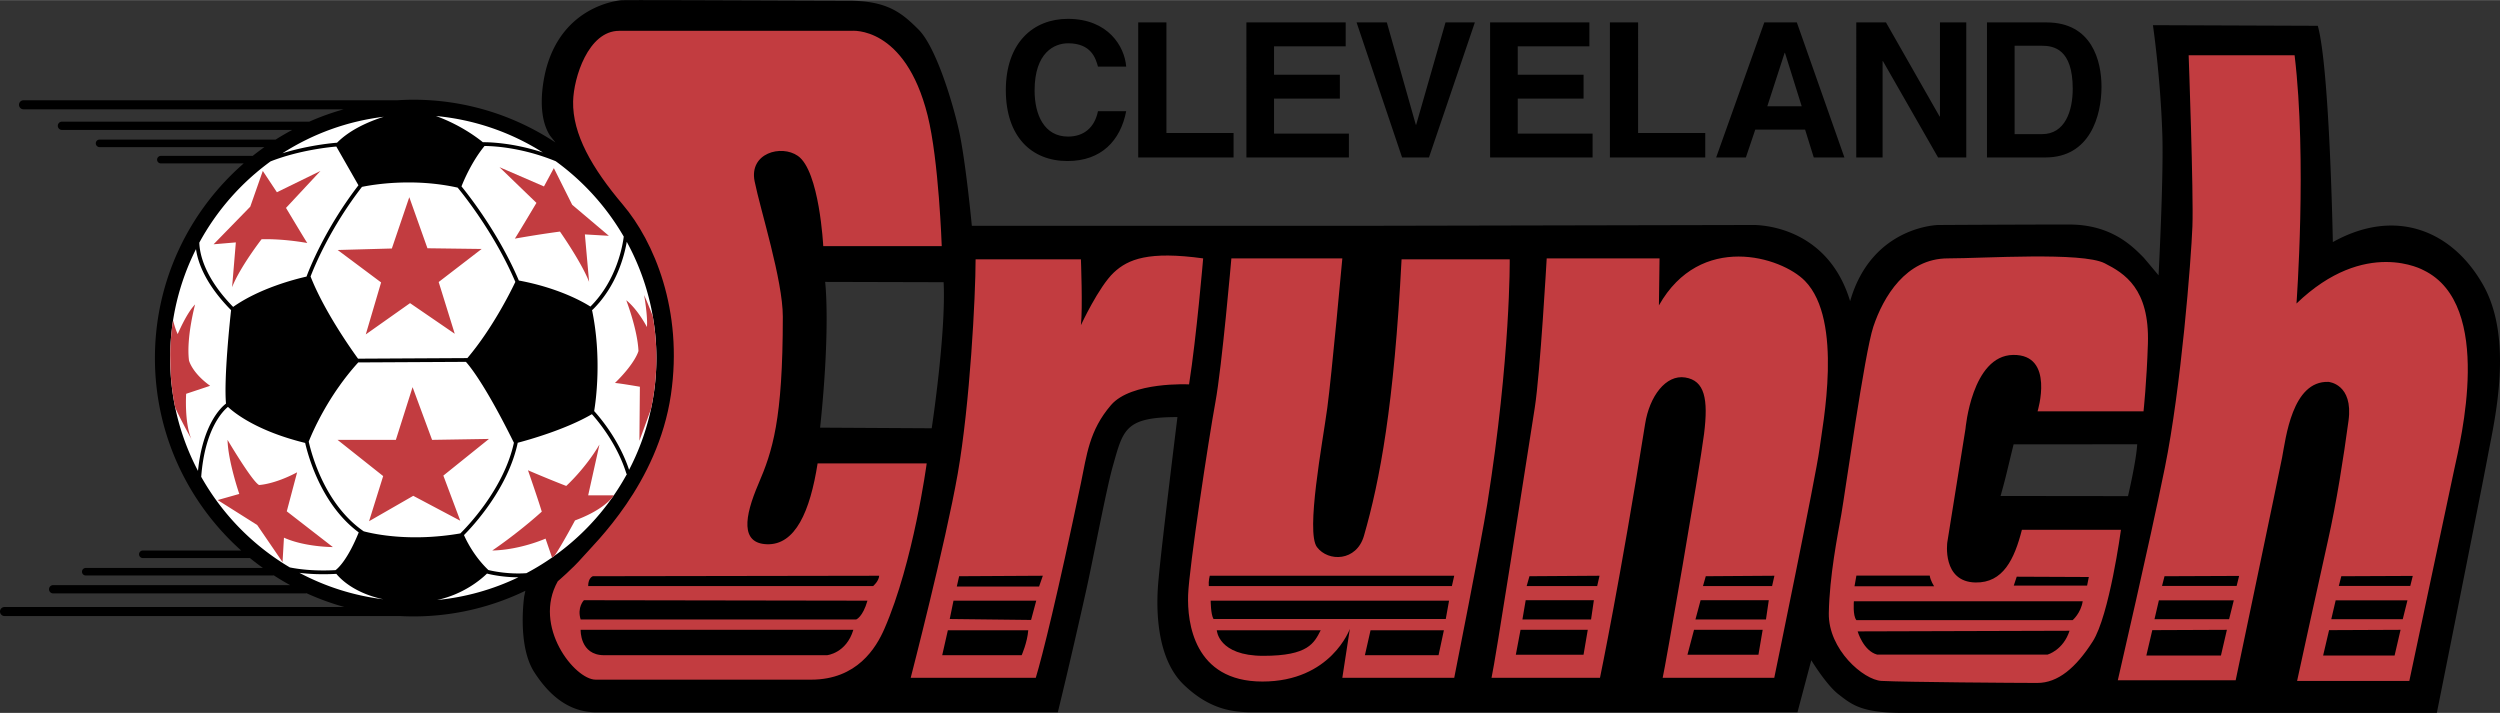 <svg xmlns="http://www.w3.org/2000/svg" width="2500" height="713" viewBox="0 0 560.789 159.887"><rect x="0" y="0" width="560.789" height="159.887" fill="#333333" stroke="none"/><path d="M556.973 63.841c-7.029-12.375-19.828-17.297-33.68-9.562 0 0-.703-38.953-3.375-48.516l-36.984-.141s1.682 11.408 2.109 24.469c.316 9.617-.844 31.641-.844 31.641s-3.234-3.867-3.375-4.008c-2.465-2.48-7.172-7.383-16.664-7.383-12.234 0-29.377.105-29.377.105s-14.92.211-19.771 17.086c-5.396-17.836-22.062-17.086-22.062-17.086l-84.109.176h-90.843s-1.406-14.906-2.953-21.656-5.203-18.562-9-22.359-7.029-6.469-15.75-6.469c-8.719 0-49.884-.218-50.953-.106-1.07.11-12.799 1.396-16.688 14.872 0 0-2.954 9.702.703 15.469l1.243 1.574a57.6 57.6 0 0 0-31.899-9.603c-1.214 0-2.417.05-3.613.124H5.231a1.014 1.014 0 0 0 0 2.026h71.873a57.373 57.373 0 0 0-7.729 2.77H13.894a.928.928 0 0 0 0 1.857h51.653a58.082 58.082 0 0 0-3.714 2.165H22.331a.844.844 0 0 0 0 1.688h36.982a57.873 57.873 0 0 0-2.624 1.969H36.112a.844.844 0 1 0 0 1.687h18.554C42.477 47.261 34.751 62.887 34.751 80.293c0 17.138 7.484 32.555 19.348 43.174H32.034a.844.844 0 0 0 0 1.688h24.032c.944.773 1.92 1.508 2.913 2.221H19.237a.844.844 0 0 0 0 1.688H61.2c.071 0 .134-.023.2-.039a58.325 58.325 0 0 0 3.683 2.203H11.925a.928.928 0 0 0 0 1.856h56.588c.082 0 .154-.025.229-.045a57.845 57.845 0 0 0 8.509 3.098H1.013a1.013 1.013 0 1 0 0 2.026h88.594l.009-.002a57.609 57.609 0 0 0 28.231-5.662l-.254 1.234s-1.639 10.975 2.249 17.016c3.833 5.957 8.403 9.002 13.922 9.002H237.285s2.667-10.797 6.333-27.219c1.617-7.242 4.537-22.826 6.022-28.047 2.311-8.119 2.665-10.953 14.478-10.953 0 0-3.51 28.318-4.213 36.123-.191 2.119-1.828 16.734 5.625 23.906 6.592 6.344 12.375 6.188 16.594 6.188l121.077.002 3.096-11.674s3.342 5.477 6.045 7.594c3.234 2.531 5.346 4.219 14.766 4.219h119.51s10.006-49.92 11.412-57.514c1.406-7.597 5.974-26.159-1.057-38.535zM208.997 96.043l-25.031-.141c2.391-22.78 1.125-32.694 1.125-32.694l26.578.07c.562 11.531-2.672 32.765-2.672 32.765zm268.347 15.221l-28.582-.033c1.359-4.908 1.092-4.131 2.92-11.584l27.727-.014c-.22 3.834-2.065 11.631-2.065 11.631z"/><path d="M490.949 12.373s1.125 30.938.844 38.391-2.533 36.137-6.188 54.139c-3.656 18-10.195 45.984-10.547 47.672h26.438s9.562-45.562 10.406-49.922 2.248-17.295 10.406-17.016c0 0 5.625.42 4.5 8.719-1.125 8.297-2.672 18.279-4.641 27-1.969 8.719-6.891 31.359-6.891 31.359h25.172s8.859-41.766 10.125-47.672 9-36.702-6.891-44.436c0 0-13.078-7.453-28.547 7.453 0 0 2.391-32.344-.422-55.688h-23.764v.001zM453.543 118.824h22.219s-2.602 19.201-6.328 25.031c-3.797 5.941-7.805 9.316-12.445 9.316s-29.461-.176-34.945-.457c-3.994-.205-11.949-7.025-11.812-15.188.141-8.297 1.969-17.438 2.812-22.219s5.203-36.139 7.172-42.045c2.217-6.653 7.311-15.328 16.734-15.328 8.016 0 30.082-1.494 35.166 1.096 4.418 2.25 10.084 5.666 9.693 18.029-.271 8.584-.984 15.186-.984 15.186h-23.766s3.938-12.795-5.484-12.655c-9.281.139-10.688 16.592-10.688 16.592l-4.078 25.453s-1.23 8.859 6.328 9c6.187.115 8.718-5.203 10.406-11.811zM372.965 152.012h25.031s9.426-45.703 10.125-51.188c.703-5.484 5.414-28.967-3.234-37.827-5.326-5.456-23.484-10.969-32.766 5.484l.141-10.547H346.95s-1.451 25.624-2.672 33.467c-2.328 14.961-8.895 57.129-9.703 60.609h24.328s4.553-21.895 10.125-56.953c.984-6.188 4.639-11.109 9-10.406 4.359.701 5.203 4.779 4.219 12.656-.985 7.877-8.79 52.806-9.282 54.705zM314.395 58.146h24.258s.236 21.768-5.037 54.883c-1.346 8.459-7.408 38.982-7.408 38.982h-25.102l1.688-10.969s-4.219 11.812-19.617 11.812c-15.397 0-16.874-13.289-16.663-19.406s4.641-35.227 6.117-43.242 3.586-32.272 3.586-32.272h24.89s-2.402 26.356-3.375 33.538c-1.055 7.805-4.852 27.844-2.32 31.219s8.885 3.238 10.547-2.531c3.584-12.445 6.748-29.32 8.436-62.014zM269.888 57.935s-1.477 17.508-3.164 28.264c0 0-12.94-.67-17.508 4.641-4.898 5.695-5.433 11.189-6.75 17.508-5.202 24.953-8.648 38.812-10.125 43.664h-28.055s7.805-30.164 10.547-45.773 4.008-39.866 4.008-48.092h23.625s.422 10.969 0 14.766c0 0 4.008-8.648 7.383-11.812 3.201-3.004 7.804-4.853 20.039-3.166zM183.403 103.918h24.469s-2.953 22.148-9.492 37.125c-1.853 4.242-6.117 11.391-16.453 11.391h-48.305c-4.715 0-14.201-11.945-8.505-22.07 0 0 3.351-2.854 5.5-5.334 2.742-3.164 16.927-16.471 19.88-36.51 2.789-18.919-3.797-34.381-10.758-42.608s-11.336-15.861-11.18-23.203c.112-5.272 3.375-15.82 10.336-15.82h52.102s12.023-1.266 17.086 18.984c2.51 10.036 3.164 29.32 3.164 29.32h-26.578s-.844-16.875-5.695-20.25c-3.729-2.595-10.969-.633-9.703 5.695s6.328 22.148 6.328 30.375c0 23.202-2.32 30.163-5.484 37.545s-4.008 13.289 1.898 13.5c6.401.229 9.703-7.382 11.39-18.14z" fill="#c23c40"/><path d="M246.292 14.917c-.506-1.813-1.476-5.231-6.708-5.231-3.036 0-7.509 2.025-7.509 10.59 0 5.442 2.152 10.336 7.509 10.336 3.503 0 5.949-1.983 6.708-5.695h6.329c-1.266 6.581-5.569 11.18-13.163 11.18-8.058 0-13.837-5.442-13.837-15.905 0-10.589 6.117-15.989 13.921-15.989 9.07 0 12.741 6.244 13.079 10.716h-6.329v-.002zM261.647 29.81h15.061v5.484h-21.389V5.003h6.328V29.81zM301.861 10.362h-16.074v6.37h14.766v5.357h-14.766v7.848h16.791v5.357h-22.991V5.003h22.274v5.359zM324.252 5.003h6.582l-10.293 30.291h-6.033L304.299 5.003h6.791l6.498 22.951h.084l6.58-22.951zM356.527 10.362h-16.074v6.37h14.766v5.357h-14.766v7.848h16.791v5.357h-22.992V5.003h22.275v5.359zM367.453 29.81h15.061v5.484h-21.389V5.003h6.328V29.81zM400.316 11.838h.084l3.754 11.981h-7.721l3.883-11.981zm-6.582 17.212h11.18l1.941 6.244h6.877L403.059 5.003h-7.299l-10.799 30.291h6.664l2.109-6.244zM435.162 5.003h5.906v30.291h-6.328l-12.361-21.6h-.084v21.6h-5.906V5.003h6.666l12.023 21.094h.084V5.003zM451.91 10.235h6.074c2.701 0 6.961.717 6.961 9.661 0 4.979-1.729 10.167-6.875 10.167h-6.16V10.235zm-6.201 25.059h13.119c10 0 12.572-9.365 12.572-15.862 0-5.738-2.109-14.429-12.318-14.429h-13.373v30.291zM130.247 141.254s-.211 5.695 5.273 5.695h49.992s4.324-.422 5.906-5.695h-61.171zM130.985 134.609s-1.582 1.582-.738 4.324h61.805s1.477-.527 2.531-4.219l-63.598-.105zM132.989 129.23s-1.055.316-1.055 2.215h63.914s1.266-1.055 1.371-2.32l-64.23.105zM212.618 141.359l-1.266 5.59h17.824s1.266-2.848 1.477-5.59h-18.035zM213.884 134.715l-.844 4.113 18.246.211 1.16-4.324h-18.562zM215.149 129.23l-.527 2.321h18.457l.844-2.426-18.774.105zM272.946 141.359s.316 5.73 10.44 5.73c10.125 0 11.391-2.883 12.867-5.73h-23.307zM307.434 141.359l-1.266 5.59 16.521-.004 1.198-5.586h-16.453zM271.575 134.715s0 3.059.633 4.113h52.101l.738-4.113h-53.472zM271.364 129.125s-.316 1.16-.211 2.32h54.526l.527-2.32h-54.842zM341.078 141.254l-1.055 5.59h15.188l.949-5.59h-15.082zM342.238 134.609l-.738 4.325h15.398l.633-4.325h-15.293zM343.082 129.23l-.633 2.215h15.821l.527-2.32-15.715.105zM379.996 141.254l-1.476 5.59h15.925l.95-5.59h-15.399zM381.473 134.609l-1.161 4.325h15.821l.633-4.325h-15.293zM382.633 129.23l-.633 2.215h15.504l.527-2.32-15.398.105zM416.699 141.605s1.264 4.359 4.359 5.203h38.25s3.518-.984 4.922-5.344l-47.531.141zM415.855 134.855s-.281 3.232.562 4.219h48.516s1.828-1.549 2.25-4.219h-51.328zM416.418 129.09l-.422 2.391h17.859s-.844-1.264-.984-2.391h-16.453zM452.383 129.336l-.668 2.004h16.453l.387-1.934-16.172-.07zM482.793 141.324l-1.336 5.696h16.734l1.336-5.766-16.734.07zM484.27 134.645l-.983 4.22h16.736l1.051-4.22H484.27zM485.535 129.232l-.56 2.18h16.736l.559-2.25-16.735.07zM522.449 141.324l-1.336 5.696h16.032l1.335-5.766-16.031.07zM523.926 134.645l-.983 4.22h16.034l1.052-4.22h-16.103zM525.191 129.232l-.56 2.18h16.031l.561-2.25-16.032.07z"/><path d="M75.447 128.701c-3.356.184-6.094.041-8.276-.231a54.142 54.142 0 0 0 18.82 5.937c-6.376-1.374-9.467-4.393-10.544-5.706zM102.656 42.062c-10.107-2.244-19.234-.632-21.46-.168C74.002 51.2 70.45 59.93 69.666 61.996c3.048 7.754 9.108 16.321 10.647 18.435l24.528-.132c5.675-6.696 9.83-15.132 10.759-17.09-4.593-10.762-11.536-19.442-12.944-21.147z" fill="#fff"/><path d="M108.689 32.723c-2.847 3.473-4.645 7.722-5.171 9.062 1.816 2.228 8.43 10.706 12.867 21.114 9.286 1.724 14.89 5.096 16.051 5.847 6.038-5.985 7.286-14.075 7.48-15.7a54.948 54.948 0 0 0-15.25-16.902c-7.597-3.12-14.084-3.41-15.977-3.421zM104.511 81.145l-24.15.129c-6.79 7.463-10.316 15.75-11.11 17.758.714 3.172 3.75 14.217 12.334 20.125 2.603.689 10.667 2.365 21.677.471 1.332-1.303 9.738-9.867 12.016-20.337-6.391-12.934-9.913-17.209-10.767-18.146z" fill="#fff"/><path d="M141.113 105.364a54.19 54.19 0 0 0 6.128-25.071 54.211 54.211 0 0 0-6.648-26.073c-.509 2.957-2.24 9.974-7.732 15.302l-.075-.077c2.259 10.784.857 20.577.494 22.74 1.416 1.558 5.644 6.587 7.833 13.179zM116.275 129.471c-3.294.008-5.981-.566-7.039-.832-1.354 1.324-5.229 4.629-11.191 5.93a54.142 54.142 0 0 0 18.23-5.098zM75.278 127.865c.747-.578 2.824-2.61 5.19-8.463-8.232-6.088-11.245-16.725-12.015-20.072-10.887-2.664-15.958-6.8-17.322-8.086-1.195.983-5.198 5.046-5.995 15.69a54.919 54.919 0 0 0 19.881 20.323c2.349.47 5.738.845 10.261.608zM75.587 31.99l.001.013c2.87-2.897 6.997-4.721 10.493-5.834a54.153 54.153 0 0 0-22.715 8.181c6.265-1.941 12.145-2.355 12.221-2.36z" fill="#fff"/><path d="M140.531 106.291c-2.008-6.582-6.22-11.694-7.756-13.408-5.843 3.414-14.116 5.746-16.639 6.41-2.171 10.289-10.134 18.781-12.058 20.711.554 1.264 2.295 4.812 5.474 7.84 1.279.306 4.652.977 8.524.705a54.916 54.916 0 0 0 22.581-22.297l-.126.039zM50.694 90.506c-.486-5.691.864-18.445 1.141-20.954-5.774-5.862-7.455-10.719-7.869-13.699a54.188 54.188 0 0 0-5.805 24.44c0 9.132 2.267 17.74 6.251 25.311 1.052-10.318 5.071-14.166 6.282-15.098z" fill="#fff"/><path d="M52.297 68.821c5.921-4.181 13.885-6.224 16.46-6.804.489-1.334 4.027-10.572 11.649-20.481l-4.964-8.688c-1.216.1-8.252.771-14.757 3.332a54.933 54.933 0 0 0-15.976 18.224c.075 2.487 1.128 7.793 7.588 14.417zM121.774 34.182a54.157 54.157 0 0 0-23.986-8.184c5.327 1.924 9.108 4.725 10.528 5.881 1.13-.015 6.587.05 13.458 2.303z" fill="#fff"/><path fill="#c23c40" d="M95.882 55.663l12.158.159-9.638 7.414 3.604 11.609-10.027-6.871-9.929 7.016 3.437-11.661-9.743-7.276 12.154-.336 3.911-11.509 4.073 11.455zM122.021 41.798l-9.984-4.324 8.297 8.015s-4.781 8.016-4.852 8.016c5.977-1.055 10.125-1.582 10.125-1.582s4.781 6.785 6.539 11.285l-.949-10.652 5.379.316-8.227-6.96-4.113-8.227-2.215 4.113zM96.919 98.645l12.762-.211-10.231 8.226 3.797 10.125-10.547-5.59-9.914 5.696 3.164-10.125-10.23-8.121h13.078l3.749-11.829 4.372 11.829zM62.114 43.099l-3.164-4.781-2.812 8.016-8.227 8.437 4.992-.422-.843 10.054c1.758-4.5 6.609-10.758 6.609-10.758s4.289-.211 10.266.843c-.07 0-4.781-7.875-4.781-7.875l7.734-8.297-9.774 4.783zM57.685 117.734l5.695 8.332.316-5.484c4.641 2.109 10.969 2.109 10.969 2.109l-10.336-8.016 2.32-8.754c-5.168 2.742-8.543 2.848-8.543 2.848-1.582-.844-7.066-10.125-7.066-10.125.105 4.746 2.637 12.129 2.637 12.129l-4.852 1.371 8.86 5.59zM41.759 88.309l5.379-1.793c-4.113-2.953-4.746-5.695-4.746-5.695-.633-5.167 1.371-12.55 1.371-12.55-1.898 1.899-3.902 6.645-3.902 6.645-.41-.821-.788-2.098-1.042-3.07a54.691 54.691 0 0 0-.637 7.612c.018 1.515.056 3.035.111 4.439a54.428 54.428 0 0 0 1.002 7.48c1.134 2.587 3.624 7.057 3.624 7.057-1.582-3.692-1.16-10.125-1.16-10.125zM146.415 70.862c-1.032-2.698-1.93-4.701-1.93-4.701s.844 4.64.633 7.172c0 0-2.004-3.903-4.641-6.012 0 0 2.531 6.539 2.742 11.39 0 0-.633 2.636-5.273 7.171 0 0 .633 0 5.59.844l-.105 12.129 2.585-7.084a54.492 54.492 0 0 0 1.226-11.479 54.6 54.6 0 0 0-.827-9.43zM131.935 111.09l2.531-11.391c-3.234 5.484-7.453 9.281-7.453 9.281-4.359-1.688-8.578-3.516-8.578-3.516 2.531 7.312 3.094 9.281 3.094 9.281-5.625 5.062-11.109 8.719-11.109 8.719 6.328-.143 11.953-2.672 11.953-2.672l1.459 4.245c.187-.13.372-.264.558-.396 1.689-2.47 4.593-7.927 4.593-7.927 5.257-1.932 7.562-4.186 8.363-5.148.111-.159.229-.315.339-.477h-5.75v.001z"/></svg>
